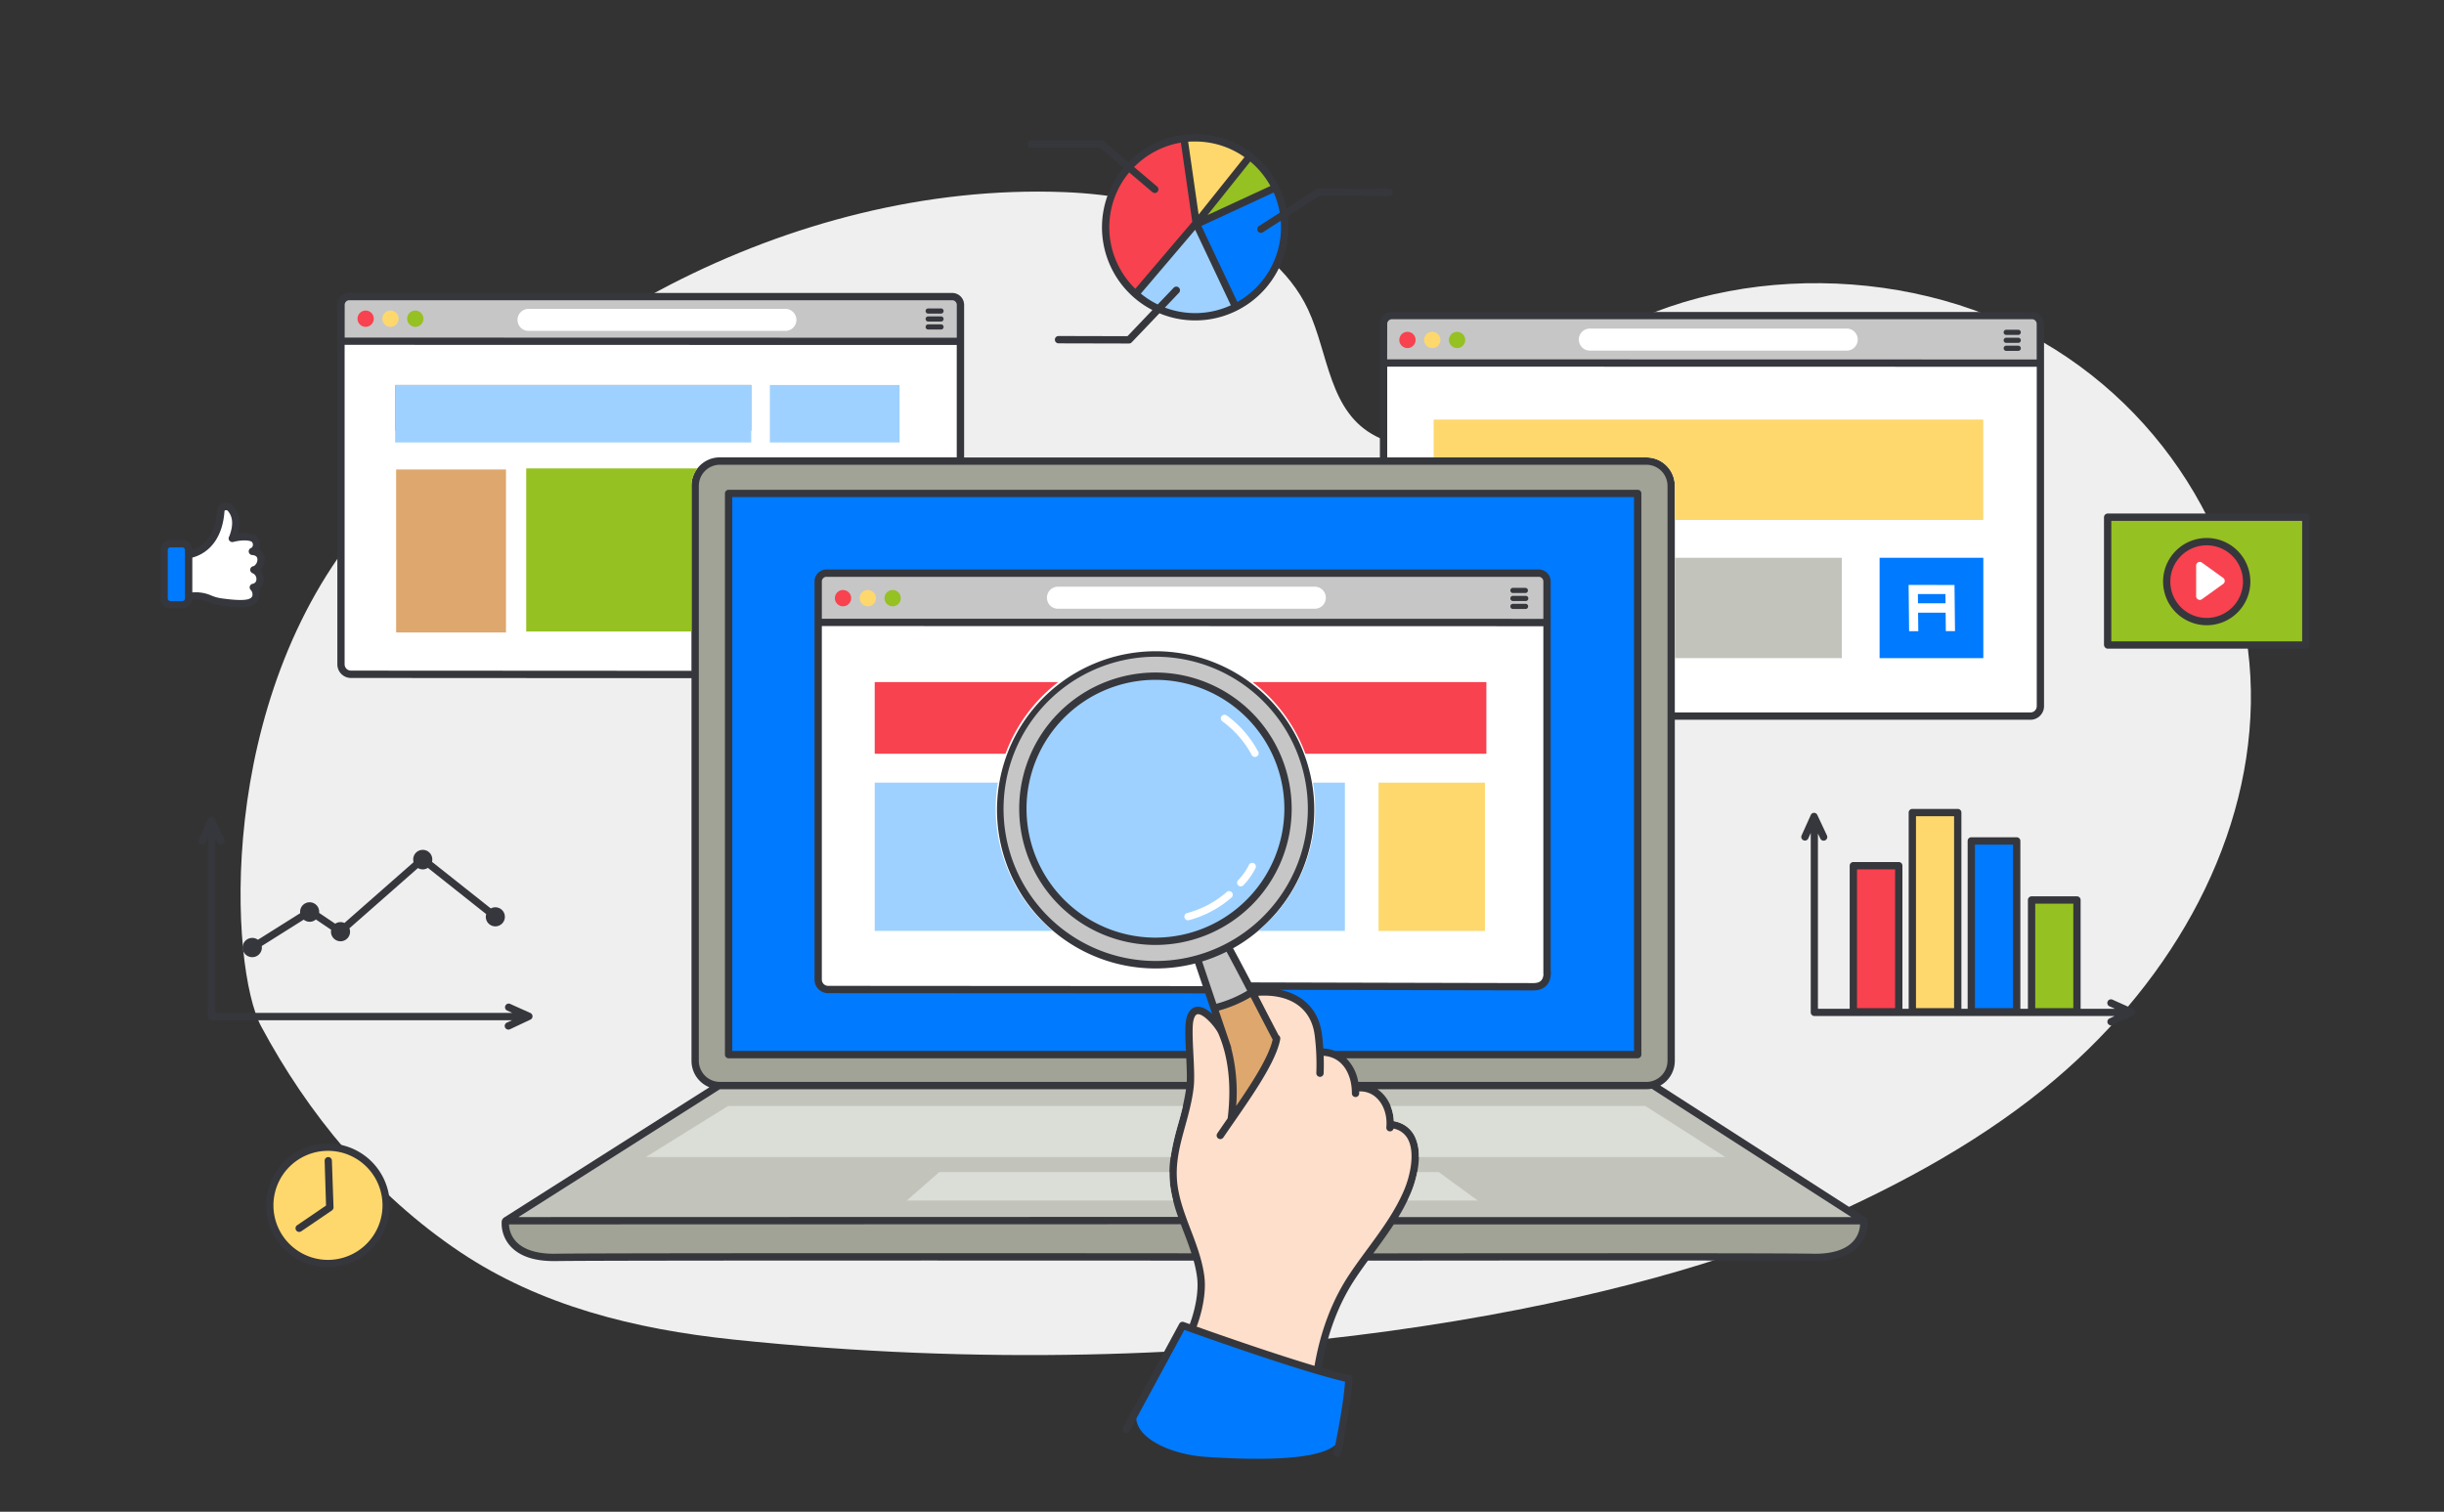 <svg xmlns="http://www.w3.org/2000/svg" viewBox="0 0 1502.2 929.39"><rect x="0" y="0" width="1502.2" height="929.39" fill="#333333" stroke="none"/><defs><style>.cls-1{fill:#efefef;}.cls-2,.cls-20{fill:#007aff;}.cls-3{fill:#36373c;}.cls-21,.cls-4{fill:#c2c4bc;}.cls-5{fill:#a0a395;}.cls-19,.cls-6{fill:#95c122;}.cls-16,.cls-7{fill:#fed86d;}.cls-8{fill:#fff;}.cls-9{fill:#c6c6c6;}.cls-10,.cls-17{fill:#9ed1ff;}.cls-11,.cls-15{fill:#f8424f;}.cls-12,.cls-18{fill:#dea76e;}.cls-13{fill:#fddfcc;}.cls-14{fill:gray;}.cls-14,.cls-15,.cls-16,.cls-17,.cls-18,.cls-19,.cls-20,.cls-21,.cls-22{fill-rule:evenodd;}.cls-22{fill:#dbddd7;}</style></defs><g id="Layer_1" data-name="Layer 1"><path class="cls-1" d="M283,769.87C229.41,734,189.16,684.45,160.52,631c-19.17-35.79-28.7-200.19,63.51-309.26,50.82-60.1,115.42-109.44,188.3-146.92s157.1-59.95,241.54-56.72c60.29,2.31,127.23,23.25,150.11,72.16,12.77,27.29,12.73,63.26,41.87,78,19.67,10,45.32,5,64.49-5.71s34-26.32,51-39.54c76.45-59.46,198.39-64,285.73-17.5s138.08,137.63,136.42,227.15-52,175.67-127,236.5c-44.66,36.22-97.44,64-152.29,87.15C1000.4,800,757.46,855.67,450.76,823.54,389.71,817.14,332.06,802.64,283,769.87Z"/><path class="cls-2" d="M700.83,862.55c6.43-10.84,25.09-46.93,25.09-46.93L828.7,848.43a351.5,351.5,0,0,1-5,35.12c-2.77,13.45-40.92,14.94-82.78,12.11C717.34,894.07,689.72,881.27,700.83,862.55Z"/><path class="cls-3" d="M1146.8,748.6l-126.29-81.2a17.44,17.44,0,0,0,8.91-15.19V442.5H1248a8.37,8.37,0,0,0,8.36-8.36v-235a7.36,7.36,0,0,0-7.35-7.35H855.5a7.36,7.36,0,0,0-7.35,7.35v82.11H592.59v-93.8a7.34,7.34,0,0,0-7.34-7.35H214.7a7.36,7.36,0,0,0-7.35,7.35v221a8.38,8.38,0,0,0,8.35,8.36l209.33.12v235.3a17.45,17.45,0,0,0,11,16.2L309.74,748.59a2.34,2.34,0,0,0-.83.94,2.26,2.26,0,0,0-.54,1.34,20.86,20.86,0,0,0,5.82,15.77c5.55,5.75,14.35,8.66,26.18,8.66l1.57,0c24.78-.52,369-.3,391.73-.29a71.7,71.7,0,0,1,2.12,10.33c1.16,9.27-1.48,20.68-4.49,28.73l-3.67-1.31a2.26,2.26,0,0,0-2.75,1L690.31,877.6a2.25,2.25,0,0,0,4,2.15l33.65-62.13c11.25,4,71.46,25.5,98.78,31.81-1.16,16.53-6.89,43.23-7,43.5a2.25,2.25,0,0,0,1.73,2.68,2.59,2.59,0,0,0,.47,0,2.25,2.25,0,0,0,2.2-1.78c.26-1.19,6.32-29.45,7.15-46.12a2.24,2.24,0,0,0-1.77-2.31c-4.71-1-10.63-2.59-17.22-4.5,3.54-21,10.49-39.4,20.68-54.75,2.48-3.75,5.14-7.47,7.8-11.12,12,0,248.44-.32,273.41.2l1.57,0c11.82,0,20.63-2.91,26.18-8.66a20.85,20.85,0,0,0,5.82-15.64A2.24,2.24,0,0,0,1146.8,748.6Z"/><path class="cls-4" d="M1137.92,748.24H859.5a116.59,116.59,0,0,0,7.58-14.6c4.37-10.24,7.59-25.68,2.25-35.51-2.59-4.76-6.84-7.74-12.62-8.87-.3-6.83-2.9-13.12-7.31-17.37a19.64,19.64,0,0,0-2.79-2.25H1012a17.15,17.15,0,0,0,3.22-.31Zm-695.4-78.6H729a160.2,160.2,0,0,1-4.81,21.21c-3.36,12.21-6.84,24.83-4.8,39.13a96.5,96.5,0,0,0,4.74,18.15l-405.46.11Z"/><path class="cls-5" d="M1138.71,763.52c-4.82,5-13.27,7.52-24.42,7.26-23.8-.5-238.94-.25-270.2-.21l.16-.22c4.21-5.72,8.48-11.53,12.42-17.61h286.61A16.21,16.21,0,0,1,1138.71,763.52Z"/><rect class="cls-3" x="1293.21" y="315.72" width="126.31" height="83.08" rx="2.25"/><rect class="cls-6" x="1297.71" y="320.22" width="117.31" height="74.08"/><path class="cls-3" d="M201.59,703a38,38,0,1,0,38,38A38.07,38.07,0,0,0,201.59,703Z"/><path class="cls-3" d="M633.67,90.92h0l42.5-.09,14.45,12.26a57.22,57.22,0,0,0,17.71,87.52L693,206.68l-42.37-.1h0a2.25,2.25,0,0,0,0,4.5l43.33.1h0a2.26,2.26,0,0,0,1.63-.7l17.06-17.87a57.27,57.27,0,0,0,79.24-52.88,58.19,58.19,0,0,0-.4-6.77l19.66-12.63,42.67.1h0a2.25,2.25,0,1,0,0-4.5l-43.34-.1a2,2,0,0,0-1.22.36l-18.57,11.93a57.24,57.24,0,0,0-97.05-28.37L678.47,86.86a2.25,2.25,0,0,0-1.46-.54h0l-43.33.1a2.25,2.25,0,1,0,0,4.5Z"/><path class="cls-3" d="M311.53,628.7a2.25,2.25,0,0,0,1,4.29,2.16,2.16,0,0,0,.95-.22L326,626.86a2.25,2.25,0,0,0,0-4.09l-12.52-5.62a2.25,2.25,0,0,0-1.84,4.1l3.26,1.47H132.39V515l1.45,3.11a2.25,2.25,0,0,0,4.08-1.91L132,503.59a2.25,2.25,0,0,0-4.09,0l-5.62,12.51A2.25,2.25,0,1,0,126.4,518l1.49-3.32V625a2.25,2.25,0,0,0,2.25,2.25H314.68Z"/><path class="cls-3" d="M158.53,577.75a5.73,5.73,0,0,0-3.43-1.13,5.92,5.92,0,1,0,5.86,5.92,7.3,7.3,0,0,0-.08-.94l25.8-16.22a5.78,5.78,0,0,0,7.47-.1l9.41,6.34a5.76,5.76,0,0,0-.12,1.18,5.86,5.86,0,1,0,11.33-2.08l42.11-37.05a5.75,5.75,0,0,0,6.11-.12L298.85,562a6,6,0,0,0-.25,1.71,5.86,5.86,0,1,0,5.85-5.92,5.79,5.79,0,0,0-2.77.71l-36.12-28.63a6,6,0,0,0,.14-1.28,5.86,5.86,0,1,0-11.71,0,6.07,6.07,0,0,0,.2,1.48l-42.48,37.36a5.7,5.7,0,0,0-2.41-.53,5.77,5.77,0,0,0-3.25,1l-9.87-6.65a3.15,3.15,0,0,0,0-.44,5.86,5.86,0,1,0-11.71,0q0,.32,0,.63Z"/><path class="cls-7" d="M201.59,774.56A33.52,33.52,0,1,1,235.11,741,33.56,33.56,0,0,1,201.59,774.56Z"/><path class="cls-5" d="M429.53,652.21V298.65a13,13,0,0,1,12.94-12.93H1012a13,13,0,0,1,12.94,12.93V652.21A13,13,0,0,1,1012,665.14H834.83a26.73,26.73,0,0,0-7.38-14.52h179.16a2.25,2.25,0,0,0,2.25-2.25v-345a2.24,2.24,0,0,0-2.25-2.25H447.83a2.25,2.25,0,0,0-2.25,2.25v345a2.25,2.25,0,0,0,2.25,2.25H729.14c.26,5.29.47,10.53.3,14.52h-287A13,13,0,0,1,429.53,652.21Z"/><path class="cls-2" d="M942.71,608.89c6.83-.13,10.58-4.15,10.55-11.33a2.14,2.14,0,0,0-.14-.76V357.45a7.34,7.34,0,0,0-7.34-7.34H508a7.36,7.36,0,0,0-7.35,7.34V602.23a8.37,8.37,0,0,0,8.36,8.36l231.79.13,4.27,12.6c-2.88-2.6-6.16-4.57-9.22-4.35-2.2.17-5.13,1.49-6.55,6.84-1.07,4-.78,11.82-.37,20.31H450.08V305.62h554.28v340.5H820.56a22.27,22.27,0,0,0-7.2-1.53c-.18-2.84-.45-5.69-.81-8.57-1.81-14.81-11.3-24.57-25.84-27.5Z"/><path class="cls-8" d="M757.9,583a97.51,97.51,0,1,0-23.35,9.34l4.71,13.9L509,606.09a3.86,3.86,0,0,1-3.86-3.86V384.89l443.48.1V598.54a2.24,2.24,0,0,0,.08.57c-.36,3.65-2.19,5.21-6,5.28-9.87,0-164-.39-173.63-.42C764.57,595.41,760.35,587.42,757.9,583Z"/><path class="cls-9" d="M754.1,579.93a2.26,2.26,0,0,0-.42.19l-.19.13a93.52,93.52,0,1,1,.61-.32Z"/><path class="cls-8" d="M852.65,225.4l399.24.09V434.14A3.86,3.86,0,0,1,1248,438H1029.42V298.65A17.45,17.45,0,0,0,1012,281.22H852.65Z"/><path class="cls-8" d="M425,412.41l-209.32-.12a3.88,3.88,0,0,1-3.86-3.86V212l376.24.09v69.09H442.47A17.45,17.45,0,0,0,425,298.65Z"/><path class="cls-10" d="M734.61,192.49A52.54,52.54,0,0,1,716,189.1l8.56-9a2.25,2.25,0,1,0-3.25-3.1l-9.71,10.16a52.22,52.22,0,0,1-10.39-6.66l33.39-39.25,21.94,46.43A52.33,52.33,0,0,1,734.61,192.49Z"/><path class="cls-2" d="M786.61,130.74,773.79,139a2.25,2.25,0,0,0,2.43,3.79l11-7.07c.1,1.33.16,2.68.16,4a52.81,52.81,0,0,1-26.84,45.94l-22.1-46.76,44.42-20.54A52.14,52.14,0,0,1,786.61,130.74Z"/><path class="cls-6" d="M780.86,114.34,742.2,132.21l26.29-32.9A53.15,53.15,0,0,1,780.86,114.34Z"/><path class="cls-7" d="M734.61,87a52.48,52.48,0,0,1,30.32,9.6l-28.2,35.29L730.3,87.13C731.72,87,733.16,87,734.61,87Z"/><path class="cls-11" d="M694.05,106l14.27,12.12a2.25,2.25,0,0,0,2.92-3.43l-14.16-12a52.65,52.65,0,0,1,28.75-15l7,48.71-35,41.14A52.68,52.68,0,0,1,694.05,106Z"/><path class="cls-3" d="M710.19,413.46a83.74,83.74,0,1,0,83.74,83.74A83.83,83.83,0,0,0,710.19,413.46Z"/><path class="cls-10" d="M710.19,576.44a79.24,79.24,0,1,1,79.24-79.24A79.33,79.33,0,0,1,710.19,576.44Z"/><path class="cls-3" d="M1311,620.22l-12.51-5.62a2.25,2.25,0,1,0-1.85,4.1l3.26,1.47h-21.05V553.31a2.24,2.24,0,0,0-2.25-2.25h-27.9a2.24,2.24,0,0,0-2.25,2.25v66.86h-4.63V517a2.25,2.25,0,0,0-2.25-2.25h-27.91a2.25,2.25,0,0,0-2.25,2.25V620.17h-3.84V499.56a2.25,2.25,0,0,0-2.25-2.25h-27.91a2.25,2.25,0,0,0-2.25,2.25V620.17h-3.84V532.22a2.25,2.25,0,0,0-2.25-2.25h-27.91a2.25,2.25,0,0,0-2.25,2.25v87.95h-19.52V512.44l1.46,3.11a2.25,2.25,0,1,0,4.07-1.92L1117,501a2.25,2.25,0,0,0-2-1.29h0a2.23,2.23,0,0,0-2,1.32l-5.62,12.52a2.25,2.25,0,1,0,4.1,1.85l1.49-3.32v110.3a2.25,2.25,0,0,0,2.25,2.25h184.55l-3.16,1.48a2.25,2.25,0,0,0,1,4.29,2.31,2.31,0,0,0,1-.22l12.6-5.91a2.25,2.25,0,0,0,0-4.09Z"/><rect class="cls-11" x="1141.41" y="534.47" width="23.41" height="85.32"/><rect class="cls-7" x="1177.66" y="501.81" width="23.41" height="117.98"/><rect class="cls-2" x="1213.91" y="519.28" width="23.41" height="100.51"/><rect class="cls-6" x="1250.95" y="555.56" width="23.41" height="64.23"/><path class="cls-3" d="M1356.36,384.39a26.82,26.82,0,1,0-26.82-26.82A26.86,26.86,0,0,0,1356.36,384.39Z"/><path class="cls-11" d="M1356.36,335.25A22.32,22.32,0,1,1,1334,357.57,22.34,22.34,0,0,1,1356.36,335.25Z"/><path class="cls-8" d="M770.68,530.69a2.24,2.24,0,0,0-3,1,38,38,0,0,1-6.63,9.4,2.24,2.24,0,0,0,1.6,3.83,2.23,2.23,0,0,0,1.6-.67,41.86,41.86,0,0,0,7.48-10.6A2.26,2.26,0,0,0,770.68,530.69Z"/><path class="cls-8" d="M753.86,548.53a60.83,60.83,0,0,1-24.19,12.81,2.25,2.25,0,0,0,.57,4.43,1.87,1.87,0,0,0,.57-.08,65.29,65.29,0,0,0,26.06-13.82,2.25,2.25,0,1,0-3-3.34Z"/><path class="cls-3" d="M135.8,372.36c8.16,1.14,14,1.31,17.37.51,4.22-1,5.73-3.45,6.26-5.32a8.33,8.33,0,0,0-.41-5.38,7.31,7.31,0,0,0,3-5.32,8.45,8.45,0,0,0-1.92-6.33,9.35,9.35,0,0,0,2.56-7.41,6.71,6.71,0,0,0-3.42-5.24,6.93,6.93,0,0,0-.63-7.14c-2.1-3-7.38-3.4-12.4-2.69,1.8-6.58,1-11.94-2.31-16.32a6.16,6.16,0,0,0-6.67-2.32,5.18,5.18,0,0,0-3.77,4.6c-.49,7.4-3.15,20.07-15.27,24.12v-.07a6,6,0,0,0-6-6h-7.54a6,6,0,0,0-6,6v30a6,6,0,0,0,6,6h7.54a6,6,0,0,0,6-5.4c5.63-.14,7.55.63,9.95,1.59A28.73,28.73,0,0,0,135.8,372.36Z"/><rect class="cls-2" x="103.13" y="336.53" width="10.57" height="33.04" rx="1.52"/><path class="cls-8" d="M118.21,364.17V342.82c11.58-3.18,18.77-13.54,19.76-28.53,0-.39.45-.54.58-.58a1.62,1.62,0,0,1,1.8.75c1.83,2.4,3.87,6.57.6,15.25a2.2,2.2,0,0,0-.34,1.86,2.26,2.26,0,0,0,2.74,1.62c6.49-1.67,10.93-.82,11.59.12a2.58,2.58,0,0,1-.36,3.49,2.23,2.23,0,0,0-1.7,2,2.27,2.27,0,0,0,2.07,2.42c3,.22,3.19,1.86,3.26,2.4a4.71,4.71,0,0,1-2.27,4.44,2.29,2.29,0,0,0-2,1.44,2.26,2.26,0,0,0,1.3,2.91,3.77,3.77,0,0,1,2.35,3.95,2.67,2.67,0,0,1-2.24,2.54,2.25,2.25,0,0,0-1.1,3.94l.13.14a4.15,4.15,0,0,1,.74,3.34c-.29,1-1.29,1.76-3,2.16s-5.74.81-15.71-.59a24.74,24.74,0,0,1-6.62-1.81,23.37,23.37,0,0,0-10.38-1.93Z"/><path class="cls-9" d="M852.65,199.11a2.86,2.86,0,0,1,2.85-2.85H1249a2.86,2.86,0,0,1,2.85,2.85V221l-399.24-.09Z"/><path class="cls-12" d="M756.77,644.4a2.3,2.3,0,0,0-.11-.89l-7.53-22.21a80.07,80.07,0,0,0,19.56-8.25c2,3.78,3.91,7.52,5.7,11,3.28,6.31,6.14,11.83,7.85,15.07-2.41,10.69-12.3,26.07-22.41,40.81A109.59,109.59,0,0,0,756.77,644.4Z"/><path class="cls-9" d="M738.89,591.1a97.79,97.79,0,0,0,15-6c2.69,4.86,7.63,14.26,12.69,24a74.45,74.45,0,0,1-18.93,8Z"/><path class="cls-9" d="M505.14,380.39V357.45a2.82,2.82,0,0,1,.84-2,2.85,2.85,0,0,1,2-.83H945.78a2.83,2.83,0,0,1,2.84,2.84v23Z"/><path class="cls-5" d="M341.85,770.78c-11.16.25-19.61-2.28-24.42-7.26a16.28,16.28,0,0,1-4.58-10.78l412.93-.11q.93,2.5,1.88,5c1.62,4.23,3.25,8.52,4.66,12.89C699.83,770.47,366.27,770.27,341.85,770.78Z"/><path class="cls-13" d="M829.24,783.71c-10.45,15.75-17.6,34.58-21.28,56-25.06-7.47-57.64-18.86-72.43-24.11,3.2-8.58,6-20.76,4.73-30.81s-4.89-19.59-8.4-28.77c-3.28-8.59-6.68-17.48-8-26.65-1.92-13.37,1.29-25,4.68-37.29,2.08-7.56,4.23-15.38,5.17-23.76.56-5,.17-12.76-.2-20.3-.42-8.53-.86-17.35.12-21,.6-2.24,1.45-3.42,2.54-3.5,3.75-.31,11,8.08,12.73,12,6.17,14.2,8.13,32.18,5.68,52a.22.22,0,0,1-.05.08c-2.18,3.14-4.3,6.21-6.3,9.15a2.25,2.25,0,1,0,3.72,2.53c2-2.93,4.11-6,6.28-9.11C770.32,672.7,784,653,786.77,639.5a2.71,2.71,0,0,0,.1-.51c0-.08,0-.17,0-.26a2.24,2.24,0,0,0-1-2.29c-1.73-3.28-4.45-8.53-7.55-14.5l-5-9.73c19.79-1.3,32.72,7.69,34.76,24.35a142.89,142.89,0,0,1,1,23.14,2.25,2.25,0,0,0,4.5.17c.14-3.61.14-7.18,0-10.76,12.07.81,17.42,12,17.35,23.08a2.26,2.26,0,0,0,2.24,2.26h0a2.24,2.24,0,0,0,2.25-2.24c0-.4,0-.81,0-1.21a14.34,14.34,0,0,1,10.85,4.13c4.34,4.18,6.52,10.91,5.84,18a2.25,2.25,0,0,0,4.43.71,12.71,12.71,0,0,1,8.82,6.45c4.28,7.88,1.87,21.54-2.43,31.6-5.55,13-14.07,24.59-22.31,35.8C836.81,772.88,832.86,778.25,829.24,783.71Z"/><path class="cls-3" d="M201.71,711.34a2.25,2.25,0,0,0-2.17,2.32l.86,27.49-17.77,12.12a2.24,2.24,0,0,0-.6,3.12,2.25,2.25,0,0,0,3.13.6L204,744.17a2.27,2.27,0,0,0,1-1.93L204,713.52A2.25,2.25,0,0,0,201.71,711.34Z"/><path class="cls-8" d="M773.31,462.07a65.42,65.42,0,0,0-19.37-22.25,2.25,2.25,0,0,0-2.58,3.69,60.88,60.88,0,0,1,18,20.66,2.25,2.25,0,0,0,4-2.1Z"/><path class="cls-8" d="M1351.07,368.56a2.25,2.25,0,0,0,2.34-.17l13.1-9.43a2.26,2.26,0,0,0,0-3.65l-13.1-9.43a2.24,2.24,0,0,0-3.56,1.82v18.86A2.23,2.23,0,0,0,1351.07,368.56Z"/><path class="cls-9" d="M211.85,187.42a2.87,2.87,0,0,1,2.85-2.85H585.25a2.85,2.85,0,0,1,2.84,2.85v20.21l-376.24-.09Z"/><path class="cls-3" d="M578.26,199.42h-7.62a1.59,1.59,0,1,0,0,3.17h7.63a1.59,1.59,0,1,0,0-3.17Z"/><path class="cls-8" d="M482.74,189.89H324.85a6.77,6.77,0,0,0,0,13.54H482.74a6.77,6.77,0,1,0,0-13.54Z"/><path class="cls-3" d="M578.26,189.62h-7.62a1.59,1.59,0,1,0,0,3.17h7.63a1.59,1.59,0,1,0,0-3.17Z"/><path class="cls-3" d="M578.26,194.52h-7.62a1.59,1.59,0,1,0,0,3.17h7.63a1.59,1.59,0,1,0,0-3.17Z"/><path class="cls-11" d="M224.75,190.93a5,5,0,1,0,5,5A5,5,0,0,0,224.75,190.93Z"/><path class="cls-7" d="M240,190.93a5,5,0,1,0,5,5A5,5,0,0,0,240,190.93Z"/><path class="cls-6" d="M255.26,190.93a5,5,0,1,0,5,5A5,5,0,0,0,255.26,190.93Z"/><path class="cls-3" d="M1240.61,212.53H1233a1.59,1.59,0,0,0,0,3.17h7.63a1.59,1.59,0,0,0,0-3.17Z"/><path class="cls-8" d="M1135.09,202H977.19a6.77,6.77,0,0,0,0,13.54h157.9a6.77,6.77,0,0,0,0-13.54Z"/><path class="cls-3" d="M1240.61,202.73H1233a1.59,1.59,0,0,0,0,3.17h7.63a1.59,1.59,0,0,0,0-3.17Z"/><path class="cls-3" d="M1240.61,207.63H1233a1.59,1.59,0,0,0,0,3.17h7.63a1.59,1.59,0,0,0,0-3.17Z"/><path class="cls-11" d="M865.09,204a5,5,0,1,0,5,5A5,5,0,0,0,865.09,204Z"/><path class="cls-7" d="M880.35,204a5,5,0,1,0,5,5A5,5,0,0,0,880.35,204Z"/><path class="cls-6" d="M895.6,204a5,5,0,1,0,5,5A5,5,0,0,0,895.6,204Z"/><path class="cls-3" d="M937.68,371.22h-7.63a1.59,1.59,0,1,0,0,3.17h7.63a1.59,1.59,0,0,0,0-3.18Z"/><path class="cls-8" d="M808.15,360.7H650.26a6.77,6.77,0,1,0,0,13.54H808.15a6.77,6.77,0,1,0,0-13.54Z"/><path class="cls-3" d="M937.68,361.42h-7.63a1.59,1.59,0,1,0,0,3.17h7.63a1.59,1.59,0,0,0,0-3.17Z"/><path class="cls-3" d="M937.67,366.32h-7.62a1.59,1.59,0,1,0,0,3.17h7.63a1.59,1.59,0,1,0,0-3.17Z"/><path class="cls-11" d="M518.16,362.74a5,5,0,1,0,5,5A5,5,0,0,0,518.16,362.74Z"/><path class="cls-7" d="M533.42,362.74a5,5,0,1,0,5,5A5,5,0,0,0,533.42,362.74Z"/><path class="cls-6" d="M548.67,362.74a5,5,0,1,0,5,5A5,5,0,0,0,548.67,362.74Z"/></g><g id="Layer_2" data-name="Layer 2"><polygon class="cls-14" points="461.74 236.69 242.86 236.69 242.86 264.81 461.74 264.81 461.74 236.69 461.74 236.69"/><path class="cls-15" d="M650.44,419.34H537.64V463.4H618A98.67,98.67,0,0,1,650.44,419.34Z"/><path class="cls-15" d="M802.38,463.4H913.6V419.34H769.93A98.67,98.67,0,0,1,802.38,463.4Z"/><path class="cls-16" d="M881.17,281.22H1012a17.45,17.45,0,0,1,17.44,17.43v21H1219v-61.7H881.17Z"/><polygon class="cls-17" points="461.74 236.69 242.86 236.69 242.86 272.01 461.74 272.01 461.74 236.69 461.74 236.69"/><polygon class="cls-18" points="311 288.63 243.49 288.63 243.49 388.83 311 388.83 311 288.63 311 288.63"/><path class="cls-19" d="M323.44,288V388.23H425V298.65A17.32,17.32,0,0,1,428.67,288Z"/><polygon class="cls-17" points="552.92 236.69 473.19 236.69 473.19 272.01 552.92 272.01 552.92 236.69 552.92 236.69"/><polygon class="cls-20" points="1219.04 342.92 1155.29 342.92 1155.29 404.62 1219.04 404.62 1219.04 342.92 1219.04 342.92"/><polygon class="cls-21" points="1132.09 342.92 1029.45 342.92 1029.45 404.62 1132.09 404.62 1132.09 342.92 1132.09 342.92"/><path class="cls-17" d="M612,497.2a98.66,98.66,0,0,1,1.32-16.05H537.64v91.18H647.06A98,98,0,0,1,612,497.2Z"/><path class="cls-17" d="M808.37,497.2a98,98,0,0,1-35.07,75.13h53.34V481.15H807.05A98.66,98.66,0,0,1,808.37,497.2Z"/><polygon class="cls-16" points="912.7 481.15 847.34 481.15 847.34 572.33 912.7 572.33 912.7 481.15 912.7 481.15"/><path class="cls-22" d="M727.07,679.9H447.62L397,711.34H719.53a160.37,160.37,0,0,1,4.68-20.49C725.2,687.26,726.2,683.62,727.07,679.9Z"/><path class="cls-22" d="M1060.42,711.34l-49.18-31.44H854.7a28.09,28.09,0,0,1,2,9.36c5.78,1.13,10,4.11,12.62,8.87a27.05,27.05,0,0,1,2.77,13.21Z"/><path class="cls-22" d="M719.41,730a60.72,60.72,0,0,1-.59-9.42H577.33l-20,17.52H721.06A78.51,78.51,0,0,1,719.41,730Z"/><path class="cls-22" d="M884.27,720.56H871.11a67.16,67.16,0,0,1-4,13.08c-.64,1.51-1.33,3-2,4.44h43.23Z"/><path class="cls-8" d="M1178.83,365.23l.06,5.68,16.93,0-.07-5.68-16.92,0Zm22.5-5.65.31,28.44-5.64,0-.12-11.36-16.93,0,.13,11.37h-5.65l-.3-28.44,28.2.06Z"/></g></svg>